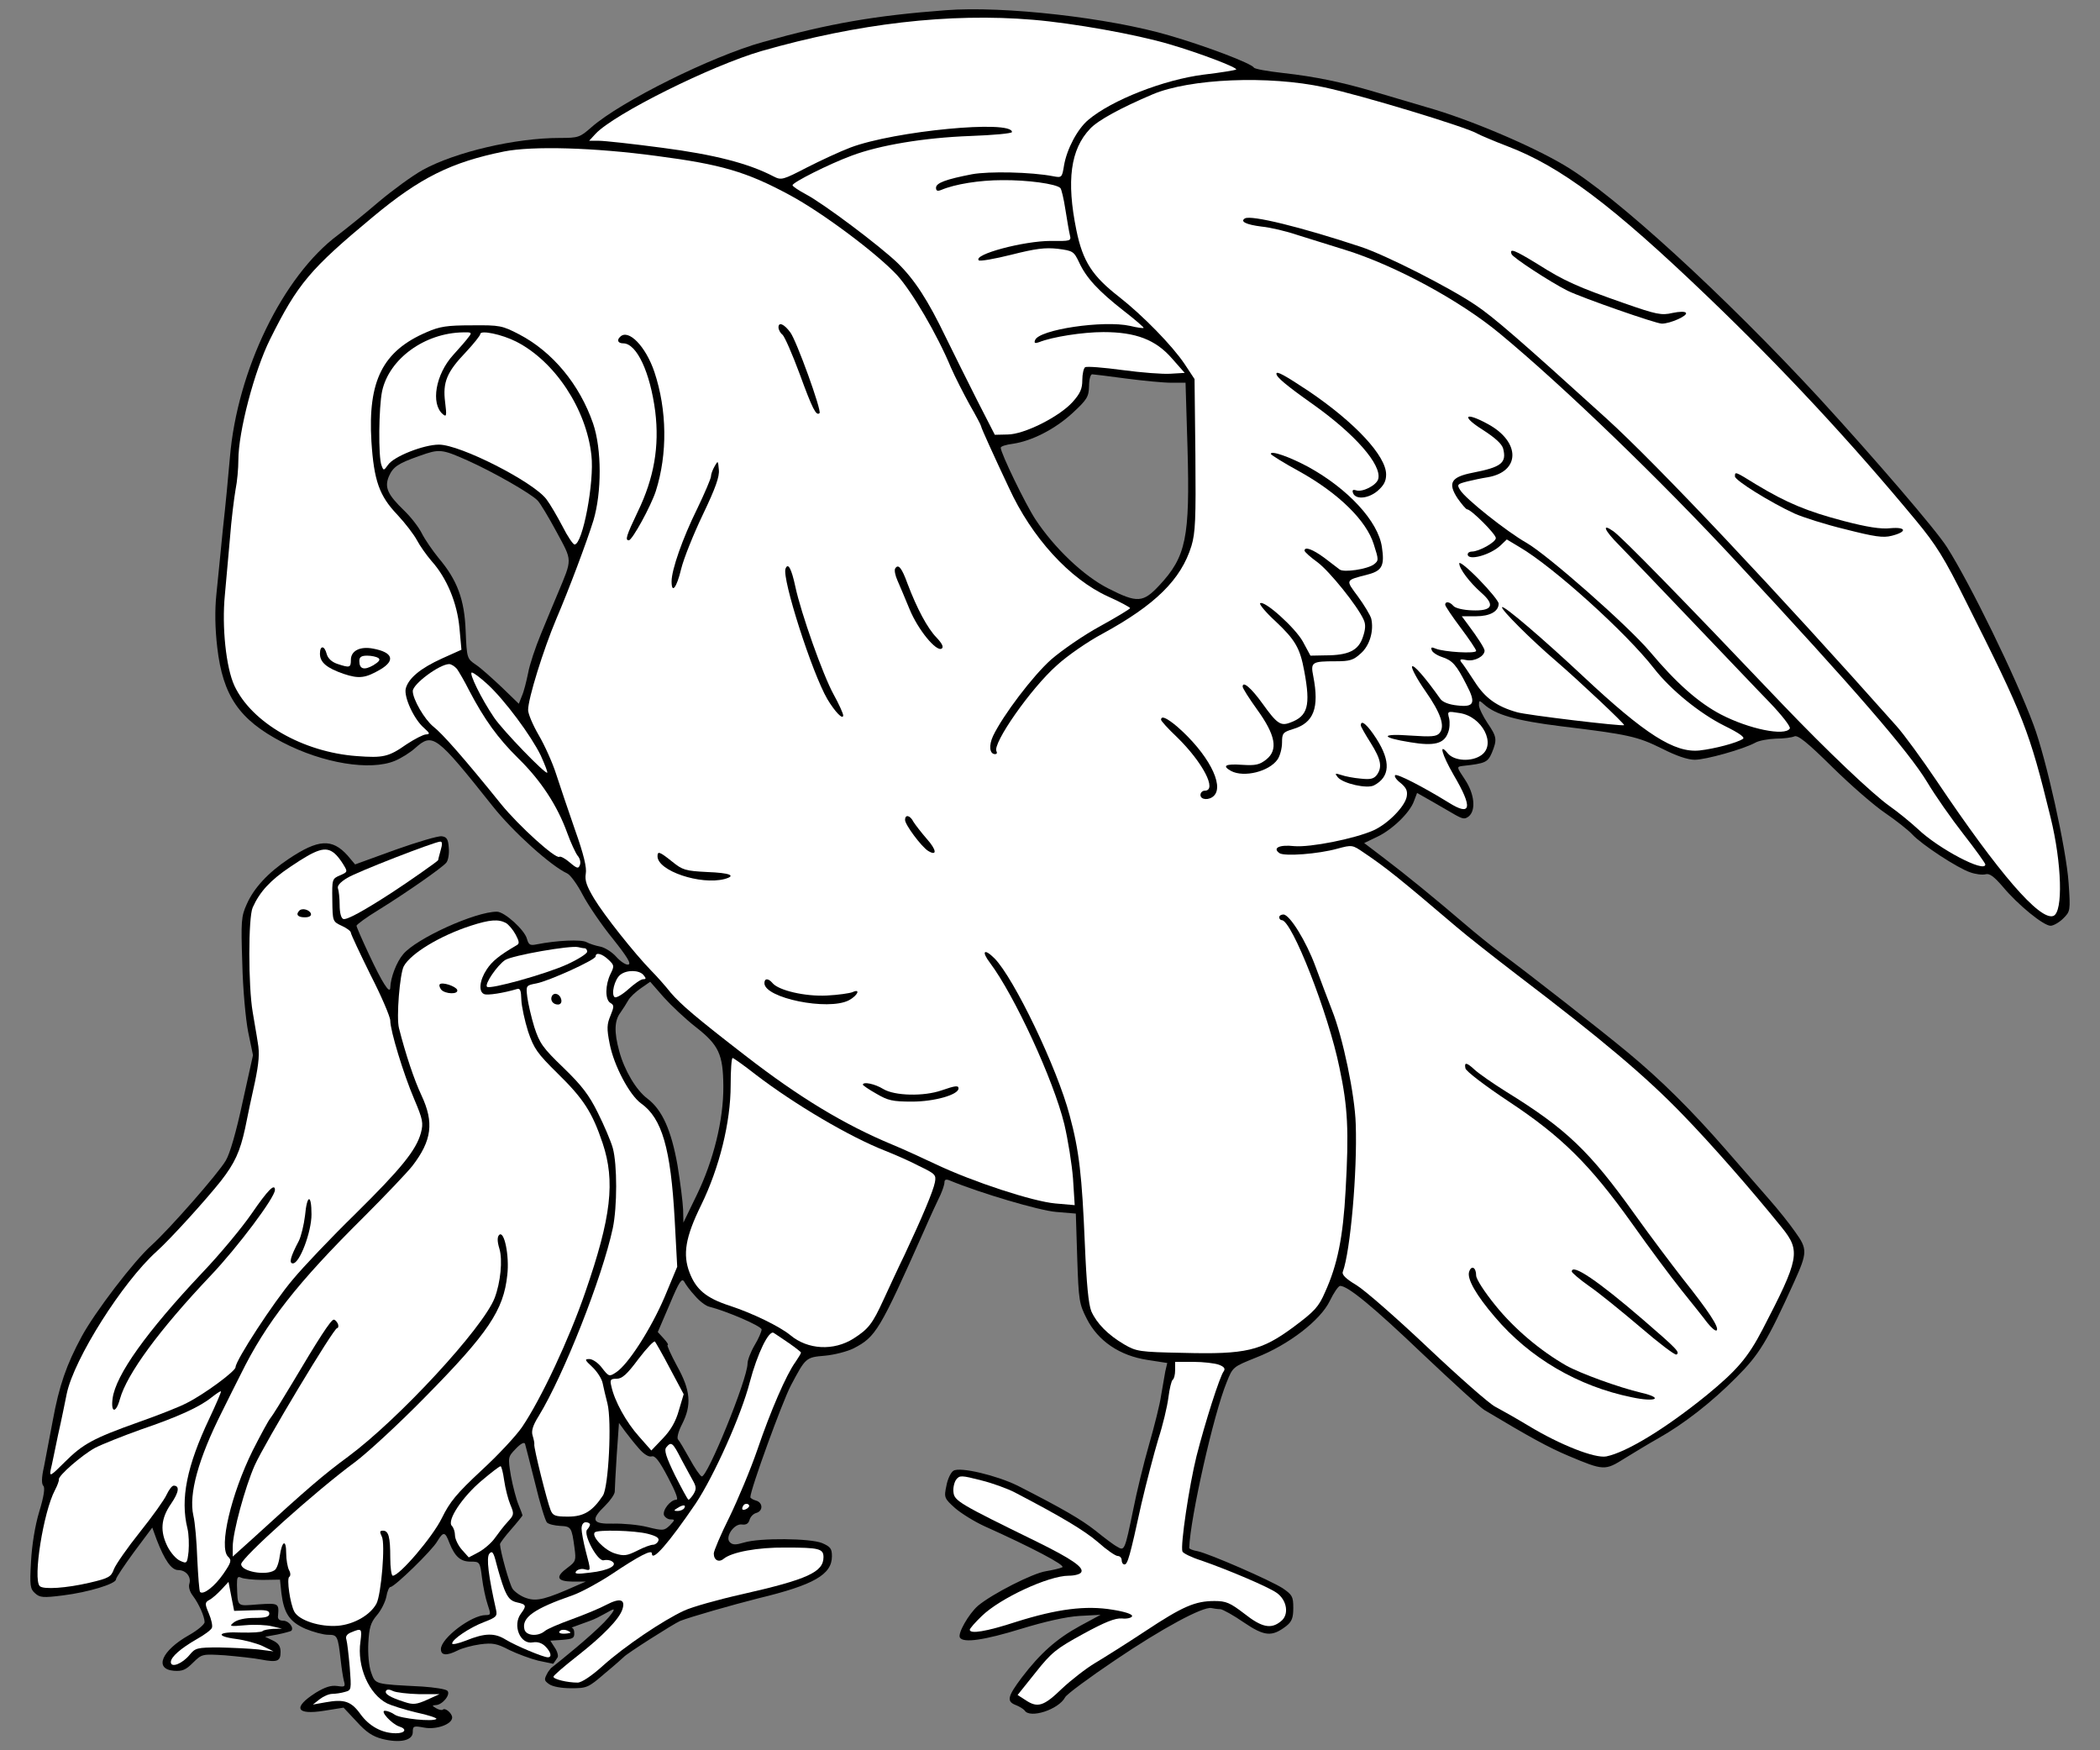 <?xml version="1.0" encoding="UTF-8" standalone="no"?>
<!DOCTYPE svg PUBLIC "-//W3C//DTD SVG 1.1//EN" "http://www.w3.org/Graphics/SVG/1.1/DTD/svg11.dtd">
<svg xmlns:xl="http://www.w3.org/1999/xlink" xmlns="http://www.w3.org/2000/svg" xmlns:dc="http://purl.org/dc/elements/1.1/" version="1.1" viewBox="33.75 85.5 297 247.5" width="297" height="247.5">
  <rect x="33.75" y="85.5" width="297" height="247.5" fill="#808080" stroke="none"/>
  <defs>
    <clipPath id="artboard_clip_path">
      <path d="M 33.75 85.5 L 330.75 85.5 L 330.75 323.625 L 313.875 333 L 33.75 333 Z"/>
    </clipPath>
  </defs>
  <g id="Pelican_In_Its_Piety_(12)" stroke="none" stroke-opacity="1" fill-opacity="1" stroke-dasharray="none" fill="none">
    <title>Pelican In Its Piety (12)</title>
    <g id="Pelican_In_Its_Piety_(12)_Art" clip-path="url(#artboard_clip_path)">
      <title>Art</title>
      <g id="Group_113">
        <g id="Graphic_166">
          <path d="M 192.985 139.024 L 192.985 139.024 C 195.412 139.342 198.277 139.62 199.391 139.62 L 201.42 139.62 L 201.698 148.851 C 202.056 161.542 201.5 164.208 197.72 168.266 C 195.412 170.733 194.617 170.813 190.479 168.704 C 187.017 166.953 182.84 162.975 180.174 158.917 C 178.742 156.728 175.281 149.567 175.281 148.811 C 175.281 148.612 176.036 148.373 176.991 148.254 C 179.697 147.856 182.959 146.185 185.426 143.917 C 187.495 142.008 187.734 141.61 187.773 140.098 C 187.773 139.183 187.972 138.427 188.211 138.427 C 188.41 138.427 190.598 138.705 192.985 139.024 Z M 99.846 150.601 L 99.846 150.601 C 103.586 152.272 108.918 155.336 109.793 156.291 C 110.151 156.649 111.345 158.638 112.459 160.707 C 114.726 164.924 114.726 164.407 112.618 169.46 C 112.1 170.653 111.066 173.2 110.27 175.109 C 109.475 177.019 108.639 179.526 108.44 180.679 C 108.201 181.833 107.843 183.305 107.565 183.902 L 107.127 185.016 L 104.7 182.669 C 103.348 181.396 101.716 179.924 101.04 179.486 C 99.807 178.65 99.767 178.571 99.608 174.751 C 99.449 170.256 98.414 167.51 95.748 164.367 C 94.913 163.333 93.839 161.781 93.401 160.906 C 92.963 160.031 91.849 158.598 90.934 157.723 C 88.547 155.415 88.11 154.421 88.746 152.869 C 89.343 151.516 90.019 151.039 93.083 149.965 C 95.868 148.97 96.186 148.97 99.846 150.601 Z M 132.153 230.73 L 132.153 230.73 C 135.415 233.277 136.012 234.589 136.052 239.085 C 136.091 243.82 134.659 249.629 132.272 254.522 L 130.402 258.381 L 130.362 256.551 C 130.322 255.517 129.964 252.692 129.567 250.265 C 128.691 245.332 127.418 242.467 125.349 240.876 C 123.718 239.682 122.047 236.817 121.331 234.152 C 120.575 231.407 120.654 229.815 121.49 228.701 C 121.848 228.184 122.365 227.388 122.604 226.951 C 122.843 226.513 123.638 225.757 124.394 225.24 L 125.707 224.325 L 127.617 226.513 C 128.691 227.706 130.72 229.616 132.153 230.73 Z M 132.033 268.726 L 132.033 268.726 C 132.63 269.442 133.545 270.158 134.062 270.277 C 136.569 270.914 141.463 273.023 141.463 273.5 C 141.463 273.779 141.025 274.813 140.468 275.728 C 139.911 276.683 139.473 277.837 139.473 278.314 C 139.473 280.502 133.744 294.547 132.988 294.268 C 132.749 294.189 131.993 293.075 131.277 291.762 C 130.561 290.489 129.845 289.255 129.646 289.056 C 129.447 288.857 129.686 287.903 130.203 286.908 C 131.596 284.163 131.436 282.134 129.487 278.632 C 128.612 277.001 128.015 275.688 128.174 275.688 C 128.333 275.688 128.094 275.29 127.617 274.773 L 126.781 273.858 L 128.452 269.959 C 129.805 266.736 130.163 266.18 130.521 266.736 C 130.72 267.134 131.397 268.049 132.033 268.726 Z M 124.116 290.33 L 124.116 290.33 C 124.792 291.125 125.508 291.563 125.906 291.444 C 126.384 291.284 126.98 292.04 128.214 294.388 C 129.328 296.496 129.726 297.571 129.407 297.571 C 128.572 297.571 127.418 299.043 127.657 299.759 C 127.816 300.077 128.214 300.356 128.612 300.356 C 129.248 300.356 129.208 300.435 128.492 301.191 C 127.697 301.947 127.537 301.987 125.309 301.43 C 124.036 301.112 121.848 300.913 120.495 300.952 C 117.472 301.032 117.233 300.435 119.342 298.406 C 120.097 297.65 120.694 296.775 120.694 296.417 C 120.694 296.059 120.814 293.751 120.973 291.245 L 121.291 286.709 L 122.127 287.863 C 122.604 288.499 123.479 289.613 124.116 290.33 Z M 109.435 295.263 L 109.435 295.263 C 110.111 298.088 110.867 300.555 111.106 300.793 C 111.345 301.032 112.18 301.231 112.976 301.271 C 114.527 301.35 114.607 301.43 115.005 304.414 C 115.244 306.164 115.164 306.324 114.05 307.159 C 112.26 308.472 112.459 309.109 114.726 309.148 L 116.596 309.148 L 115.403 309.666 C 110.947 311.655 109.674 311.973 108.241 311.496 C 107.446 311.257 106.57 310.62 106.252 310.183 C 105.775 309.467 104.501 304.851 104.462 303.857 C 104.462 303.698 105.178 302.743 106.053 301.748 C 106.928 300.753 107.644 299.838 107.644 299.799 C 107.644 299.719 107.406 299.043 107.087 298.287 C 106.769 297.531 106.292 295.701 106.013 294.229 C 105.576 291.563 105.576 291.523 106.69 290.369 C 107.366 289.653 107.883 289.375 108.003 289.653 C 108.082 289.892 108.719 292.438 109.435 295.263 Z M 111.667 321.392 L 111.265 321.92 C 110.668 322.994 110.668 323.113 111.384 323.63 C 111.862 323.988 113.095 324.227 114.527 324.227 C 116.755 324.227 116.954 324.148 119.302 322.119 C 120.654 321.005 121.848 319.93 121.967 319.811 C 122.365 319.334 129.01 315.116 129.925 314.718 C 131.436 314.122 137.285 312.451 141.065 311.496 C 148.823 309.626 151.409 308.154 151.409 305.568 C 151.409 304.493 151.21 304.215 150.016 303.698 C 148.345 303.021 141.264 302.942 138.996 303.618 C 137.802 303.976 137.365 303.976 136.967 303.578 C 136.251 302.862 137.563 300.913 138.678 301.072 C 139.274 301.151 139.593 300.952 139.752 300.435 C 139.871 299.998 140.269 299.56 140.707 299.441 C 141.701 299.162 141.661 297.968 140.667 297.69 C 140.229 297.571 139.871 297.332 139.871 297.213 C 139.871 296.138 144.407 283.685 145.6 281.418 C 147.709 277.439 147.709 277.439 150.454 277.2 C 151.767 277.081 153.597 276.603 154.473 276.166 C 157.616 274.535 158.133 273.699 164.419 259.575 C 165.374 257.387 166.448 255.079 166.766 254.443 C 167.045 253.806 167.323 253.01 167.323 252.692 C 167.323 252.294 167.562 252.215 168.04 252.414 C 172.456 254.244 180.731 256.671 183.079 256.87 L 185.903 257.108 L 186.102 263.434 C 186.301 269.442 186.381 269.88 187.455 271.988 C 189.047 275.131 192.11 277.2 196.009 277.797 L 198.834 278.235 L 198.555 279.428 C 198.436 280.105 198.157 281.656 197.959 282.85 C 197.799 284.043 197.004 287.186 196.248 289.812 C 195.492 292.438 194.497 296.536 194.02 298.963 C 192.826 304.772 192.786 304.851 191.752 304.215 C 191.274 303.976 189.922 302.942 188.688 301.947 C 186.659 300.356 184.073 298.844 177.668 295.581 C 174.763 294.149 169.512 292.876 168.597 293.473 C 168.238 293.672 167.761 294.666 167.602 295.581 C 167.244 297.252 167.284 297.372 168.835 298.764 C 169.711 299.52 171.58 300.674 172.973 301.31 C 179.617 304.294 184.471 306.841 183.994 307.119 C 183.675 307.278 182.641 307.517 181.686 307.676 C 179.816 307.955 174.047 310.899 172.058 312.57 C 170.745 313.724 169.154 316.509 169.512 317.066 C 169.989 317.861 172.973 317.424 178.145 315.832 C 181.527 314.798 184.511 314.122 186.421 314.002 L 189.405 313.843 L 186.46 315.435 C 183.198 317.225 180.89 319.254 178.225 322.755 C 176.235 325.421 176.076 326.097 177.429 326.614 C 177.946 326.813 178.503 327.171 178.662 327.37 C 179.379 328.564 183.476 327.251 184.392 325.5 C 184.63 325.063 187.813 322.715 191.473 320.249 C 198.118 315.753 203.887 312.649 205.08 312.888 C 205.438 312.968 205.995 313.047 206.353 313.047 C 206.711 313.087 208.223 313.923 209.656 314.917 C 212.6 316.907 213.634 316.986 215.663 315.435 C 216.459 314.798 216.658 314.281 216.658 312.848 C 216.658 311.257 216.499 311.018 215.186 310.103 C 213.395 308.949 204.802 305.209 203.131 304.851 C 202.454 304.732 201.937 304.533 201.937 304.374 C 202.096 300.117 205.359 285.555 207.229 280.98 C 208.104 278.792 208.104 278.792 211.366 277.479 C 215.982 275.688 220.517 272.187 221.83 269.442 C 222.387 268.288 223.024 267.373 223.262 267.333 C 224.337 267.293 227.957 270.277 234.959 276.961 C 239.177 280.94 243.076 284.521 243.673 284.879 C 250.197 288.778 252.744 290.17 255.569 291.364 C 260.582 293.473 260.741 293.473 263.526 291.722 C 264.878 290.887 266.987 289.613 268.26 288.897 C 271.881 286.868 275.859 283.765 279.321 280.264 C 282.543 277.041 283.657 275.251 287.477 266.816 C 289.387 262.599 289.387 262.121 287.636 259.694 C 286.84 258.541 285.209 256.512 284.055 255.199 C 282.902 253.886 280.116 250.663 277.809 248.037 C 272.955 242.467 268.698 238.25 264.003 234.351 C 260.263 231.247 249.999 223.211 246.06 220.306 C 244.667 219.272 242.36 217.402 240.927 216.169 C 236.79 212.628 232.612 209.206 229.509 206.859 L 226.684 204.71 L 228.514 203.835 C 230.623 202.84 233.129 200.453 233.726 198.782 L 234.164 197.628 L 236.272 198.822 C 237.386 199.458 238.898 200.334 239.575 200.732 C 240.649 201.328 240.927 201.368 241.484 200.931 C 242.519 200.055 242.28 197.748 240.927 195.719 C 239.734 193.928 239.734 193.928 240.609 193.809 C 243.872 193.451 244.15 193.292 244.747 191.939 C 245.503 190.069 245.463 189.711 244.11 187.722 C 243.474 186.767 242.917 185.613 242.917 185.215 C 242.917 184.499 242.956 184.499 243.633 185.096 C 245.264 186.568 248.129 187.403 254.534 188.199 C 264.043 189.353 265.316 189.631 268.778 191.342 C 270.807 192.377 272.438 192.934 273.432 192.934 C 274.984 192.934 280.236 191.462 281.947 190.546 C 282.464 190.228 283.817 189.989 284.891 189.95 C 286.005 189.95 287.159 189.79 287.517 189.631 C 287.994 189.393 289.307 190.427 292.888 193.968 C 295.474 196.514 298.856 199.458 300.407 200.493 C 301.919 201.527 303.63 202.88 304.187 203.477 C 305.5 204.909 310.593 208.251 312.383 208.848 C 313.139 209.126 314.134 209.246 314.571 209.126 C 315.128 208.967 315.765 209.445 316.998 210.877 C 319.147 213.463 322.767 216.407 323.762 216.407 C 324.16 216.407 324.995 215.93 325.552 215.373 C 326.547 214.378 326.587 214.299 326.308 210.32 C 325.99 205.585 323.125 192.695 321.335 187.96 C 318.828 181.197 312.383 168.028 309.12 162.895 C 307.569 160.428 298.856 150.323 291.058 141.809 C 277.57 127.207 262.173 113.123 255.051 108.906 C 250.396 106.121 241.484 102.341 235.556 100.67 C 233.368 100.033 230.026 99.039 228.156 98.482 C 223.581 97.129 219.801 96.333 215.146 95.816 C 213.037 95.577 211.207 95.259 211.088 95.06 C 210.73 94.463 204.364 92.036 199.152 90.525 C 190.678 88.018 175.678 86.307 167.522 86.944 C 157.496 87.7 151.051 88.814 141.661 91.44 C 134.381 93.469 121.57 99.834 117.392 103.495 C 115.761 104.927 115.562 105.007 112.896 105.007 C 106.65 105.007 98.136 106.996 93.52 109.542 C 92.088 110.338 89.303 112.367 87.314 114.038 C 85.325 115.749 82.699 117.858 81.545 118.733 C 73.787 124.502 67.302 137.83 66.267 150.164 C 66.068 152.551 65.631 157.126 65.272 160.309 C 64.954 163.492 64.556 167.63 64.357 169.5 C 64.119 171.767 64.158 174.314 64.477 177.059 C 65.272 183.902 67.58 187.284 73.707 190.467 C 79.436 193.451 86.12 194.525 89.582 193.093 C 90.457 192.735 91.73 191.939 92.446 191.302 C 94.953 189.074 95.39 189.393 103.427 199.498 C 106.332 203.159 111.703 207.973 113.97 209.007 C 114.408 209.206 115.403 210.559 116.159 212.031 C 116.915 213.463 118.824 216.288 120.416 218.237 C 122.445 220.784 123.081 221.818 122.604 221.898 C 122.286 221.977 121.49 221.46 120.893 220.784 C 120.296 220.107 119.262 219.471 118.625 219.351 C 117.989 219.232 117.114 218.954 116.676 218.715 C 115.92 218.317 112.498 218.476 109.674 219.033 C 108.719 219.232 108.52 219.113 108.281 218.277 C 107.963 217.004 105.098 214.418 104.024 214.418 C 100.96 214.418 92.645 218.198 90.775 220.426 C 89.82 221.54 88.985 223.768 88.945 225.16 C 88.905 226.195 87.791 224.444 85.921 220.426 C 84.966 218.397 84.171 216.566 84.171 216.407 C 84.171 216.248 85.563 215.214 87.274 214.179 C 91.253 211.713 96.266 208.211 96.862 207.495 C 97.141 207.177 97.3 206.222 97.221 205.387 C 97.141 204.193 96.942 203.835 96.226 203.755 C 95.748 203.676 92.804 204.551 89.661 205.665 L 83.972 207.734 L 82.898 206.461 C 80.709 204.034 78.76 204.153 74.543 206.978 C 71.678 208.888 69.649 211.076 68.654 213.344 C 67.859 215.094 67.819 215.731 68.018 221.739 C 68.097 225.319 68.495 229.656 68.853 231.446 L 69.53 234.709 L 68.057 241.353 C 67.182 245.451 66.267 248.674 65.67 249.629 C 64.596 251.459 57.753 259.257 55.207 261.564 C 52.7 263.792 47.17 271.033 45.3 274.495 C 43.151 278.473 42.117 281.418 41.202 286.431 C 40.764 288.738 40.207 291.642 39.969 292.916 C 39.611 294.467 39.611 295.343 39.889 295.621 C 40.128 295.86 39.969 297.093 39.292 299.281 C 38.695 301.271 38.258 304.016 38.138 306.324 C 37.939 309.705 38.019 310.183 38.695 310.78 C 39.372 311.416 39.849 311.456 42.674 311.098 C 46.215 310.66 50.154 309.467 50.154 308.83 C 50.154 308.591 51.308 306.88 52.7 304.971 L 55.286 301.509 L 55.923 303.26 C 57.037 306.125 57.992 307.517 58.946 307.517 C 60.06 307.517 60.816 308.472 60.538 309.427 C 60.379 309.864 60.578 310.581 61.015 311.138 C 61.891 312.291 62.686 314.122 62.686 314.877 C 62.686 315.196 61.692 316.031 60.498 316.708 C 56.599 318.896 55.485 321.522 58.35 321.76 C 59.543 321.84 60.021 321.641 61.055 320.607 C 62.328 319.373 62.328 319.373 65.591 319.572 C 67.381 319.731 69.689 319.97 70.683 320.169 C 72.991 320.607 73.429 320.408 73.429 319.095 C 73.429 318.299 73.15 317.861 72.315 317.464 L 71.24 316.946 L 72.991 316.628 C 73.946 316.429 74.821 316.19 74.94 316.111 C 75.378 315.673 74.582 314.679 73.826 314.679 C 73.269 314.679 72.991 314.44 73.07 313.962 C 73.23 312.212 73.15 312.172 70.246 312.371 C 67.142 312.61 67.381 312.809 67.262 309.586 C 67.262 308.551 67.341 308.353 67.859 308.591 C 68.177 308.75 69.569 308.91 70.882 308.91 L 73.349 308.87 L 73.548 310.78 C 73.906 313.644 74.702 314.838 76.969 315.832 C 78.044 316.27 79.476 316.668 80.152 316.668 C 81.465 316.668 81.545 316.787 81.943 320.328 C 82.062 321.402 82.261 322.676 82.38 323.153 C 82.619 324.028 82.54 324.068 81.426 323.909 C 80.55 323.79 79.715 324.068 78.402 324.864 C 75.1 326.972 75.617 328.047 79.595 327.41 L 82.341 326.972 L 84.171 328.922 C 85.523 330.434 86.439 331.031 87.791 331.389 C 90.298 332.025 92.128 331.627 92.128 330.434 C 92.128 329.558 92.247 329.519 93.759 329.797 C 95.47 330.115 97.698 329.32 97.698 328.365 C 97.698 327.768 96.703 326.933 96.385 327.251 C 96.266 327.37 95.828 327.291 95.43 327.052 C 94.833 326.694 94.833 326.654 95.351 326.614 C 96.305 326.614 97.539 325.102 97.022 324.585 C 96.783 324.347 95.191 324.108 93.481 323.988 C 86.637 323.63 86.876 323.71 86.24 321.999 C 85.921 321.084 85.762 319.373 85.842 317.822 C 85.961 315.673 86.16 314.957 87.035 313.923 C 87.632 313.246 88.229 312.053 88.388 311.297 C 88.507 310.541 88.786 309.904 88.985 309.904 C 89.542 309.904 94.873 304.732 95.589 303.459 C 96.465 302.027 96.703 302.066 97.3 303.658 C 98.096 305.647 98.892 306.324 100.324 306.324 C 101.597 306.324 101.637 306.363 101.915 308.591 C 102.074 309.864 102.433 311.575 102.711 312.371 C 103.188 313.803 103.188 313.883 102.433 313.883 C 100.443 313.883 96.107 317.145 96.107 318.697 C 96.107 319.612 96.942 319.652 98.454 318.896 C 99.051 318.578 100.483 318.18 101.637 318.021 C 103.427 317.782 104.024 317.901 105.775 318.816 C 106.928 319.373 108.758 320.05 109.872 320.328 L 111.99 320.769 C 112.184 320.508 112.397 320.202 112.618 319.851 C 112.737 319.652 112.578 319.015 112.22 318.498 L 111.583 317.503 L 113.294 317.384 C 114.766 317.265 115.005 317.145 114.965 316.389 C 114.965 315.713 114.582 315.648 114.582 315.648 C 114.582 315.648 115.363 315.355 117.233 314.679 C 118.506 314.241 120.217 313.087 120.495 313.087 C 120.734 313.087 120.137 313.923 119.182 314.917 C 117.053 317.078 113.208 320.172 111.667 321.392 Z" fill="black"/>
        </g>
        <g id="Graphic_165">
          <path d="M 179.856 88.297 C 185.545 88.774 194.457 90.365 199.152 91.758 C 203.369 92.991 208.82 95.06 208.581 95.339 C 208.462 95.418 206.393 95.776 203.966 96.055 C 198.356 96.771 190.996 99.636 187.654 102.46 C 186.142 103.733 184.63 106.558 184.232 108.906 C 183.954 110.616 183.914 110.656 182.681 110.418 C 179.577 109.821 173.61 109.701 171.222 110.139 C 167.522 110.855 166.13 111.372 166.13 112.049 C 166.13 112.486 166.329 112.566 166.846 112.367 C 168.795 111.532 172.297 110.975 175.479 110.975 C 179.02 110.935 183.118 111.492 183.715 112.089 C 183.874 112.248 184.193 113.6 184.431 115.152 C 184.67 116.664 184.949 118.295 185.068 118.773 C 185.267 119.568 185.147 119.608 182.362 119.568 C 178.543 119.568 171.342 121.478 172.177 122.314 C 172.336 122.473 174.405 122.115 176.792 121.518 C 180.254 120.643 181.567 120.483 183.357 120.682 C 185.506 120.961 185.625 121.04 186.381 122.632 C 187.375 124.78 189.086 126.65 192.707 129.475 C 194.298 130.708 195.571 131.822 195.492 131.862 C 195.412 131.942 194.537 131.822 193.582 131.584 C 189.842 130.748 180.612 132.101 180.134 133.613 C 179.975 134.011 180.134 134.09 180.691 133.891 C 182.561 133.135 186.898 132.459 189.802 132.459 C 194.378 132.459 197.203 133.533 199.51 136.199 L 201.301 138.228 L 199.311 138.347 C 198.237 138.427 195.174 138.188 192.508 137.83 C 189.842 137.472 187.455 137.273 187.216 137.432 C 187.017 137.552 186.818 138.387 186.818 139.262 C 186.818 140.456 186.54 141.132 185.426 142.366 C 183.556 144.435 178.583 146.941 176.235 146.941 L 174.445 146.981 L 171.978 142.167 C 170.626 139.501 168.636 135.483 167.522 133.215 C 164.976 127.923 163.106 125.059 160.719 122.711 C 158.252 120.324 150.215 114.277 147.709 112.964 C 146.674 112.407 145.839 111.85 145.839 111.691 C 145.839 111.293 150.971 108.707 154.194 107.513 C 158.093 106.041 164.419 104.967 171.023 104.728 C 174.246 104.609 176.872 104.37 176.872 104.171 C 176.872 102.421 160.281 104.012 154.035 106.359 C 152.563 106.916 149.818 108.19 147.868 109.184 C 144.486 110.935 144.248 111.014 143.173 110.457 C 139.593 108.587 134.739 107.354 127.418 106.399 C 123.241 105.842 119.222 105.404 118.426 105.404 L 117.074 105.404 L 117.989 104.41 C 120.654 101.585 134.341 94.782 141.463 92.713 C 155.069 88.814 168.04 87.302 179.856 88.297 Z" fill="#FFFFFF"/>
        </g>
        <g id="Graphic_164">
          <path d="M 221.034 97.845 C 226.286 98.959 241.246 103.495 242.718 104.41 C 243.155 104.649 245.025 105.444 246.895 106.16 C 254.455 109.025 261.735 114.476 275.342 127.525 C 285.806 137.552 295.474 147.936 304.704 159.076 C 307.569 162.537 308.723 164.367 311.826 170.614 C 320.022 186.926 320.738 188.756 323.762 201.09 C 325.353 207.575 325.552 214.458 324.16 215.015 C 322.25 215.731 316.441 209.007 307.648 195.918 C 305.579 192.854 303.033 189.353 301.959 188.159 C 285.13 169.221 268.061 151.119 260.9 144.633 C 248.845 133.692 244.946 130.31 242.439 128.639 C 238.66 126.093 229.708 121.558 226.207 120.404 C 217.812 117.619 210.69 115.868 209.815 116.385 C 209.099 116.823 209.974 117.261 212.162 117.539 C 213.435 117.659 215.743 118.216 217.255 118.733 C 218.806 119.21 221.83 120.165 224.018 120.841 C 231.06 123.03 240.251 128.003 245.901 132.698 C 254.932 140.177 268.499 153.267 279.321 164.924 C 296.031 182.908 303.67 191.74 306.296 196.077 C 307.41 197.947 309.717 201.249 311.428 203.437 C 313.139 205.625 314.531 207.575 314.531 207.734 C 314.531 209.007 307.887 205.506 304.983 202.721 C 303.988 201.806 302.198 200.334 301.004 199.498 C 298.537 197.748 292.132 191.66 285.925 185.175 C 271.045 169.539 263.247 161.582 261.934 160.627 C 260.184 159.394 260.661 160.508 262.73 162.577 C 263.764 163.651 268.3 168.346 272.756 173.041 C 277.252 177.735 282.305 183.067 284.055 184.857 C 285.766 186.647 287.039 188.279 286.88 188.517 C 286.204 189.631 281.111 188.597 277.133 186.528 C 273.95 184.857 270.846 182.112 267.067 177.616 C 263.963 173.956 252.624 163.969 249.64 162.259 C 246.895 160.707 240.967 156.012 240.251 154.779 C 239.774 154.023 239.853 153.943 241.246 153.585 C 242.041 153.386 243.354 153.108 244.15 152.988 C 248.805 152.193 248.805 147.975 244.19 145.469 C 240.927 143.679 240.331 144.315 243.434 146.265 C 245.224 147.418 246.139 148.254 246.338 148.93 C 246.855 150.959 246.1 151.556 242.002 152.352 C 238.978 152.949 238.461 153.784 239.893 155.972 C 240.49 156.808 241.087 157.524 241.246 157.524 C 241.803 157.524 245.304 161.025 245.304 161.582 C 245.304 162.179 242.917 163.492 241.922 163.492 C 241.604 163.492 241.325 163.651 241.325 163.89 C 241.325 164.845 244.508 164.009 245.98 162.617 L 246.855 161.781 L 248.646 162.855 C 253.42 165.64 263.725 174.95 267.663 180.003 C 270.011 183.027 274.109 186.369 277.61 188.119 C 279.798 189.194 280.594 189.79 280.236 189.989 C 279.4 190.546 276.257 191.382 274.109 191.621 C 270.568 191.979 266.43 189.353 257.677 181.157 C 252.107 175.945 246.338 170.972 246.179 171.37 C 246.06 171.728 250.317 175.985 253.858 179.008 C 257.001 181.714 263.605 187.921 263.446 188.04 C 263.247 188.239 249.561 186.608 248.288 186.21 C 245.463 185.414 243.792 184.22 242.32 181.913 C 241.484 180.64 240.649 179.367 240.41 179.128 C 240.132 178.73 240.291 178.65 241.206 178.849 C 242.32 179.048 243.712 178.292 243.712 177.497 C 243.712 177.178 242.718 175.627 241.405 173.876 L 240.49 172.643 L 242.479 172.643 C 244.468 172.643 245.702 171.966 245.702 170.852 C 245.702 170.534 244.468 169.022 242.917 167.431 C 241.405 165.879 240.132 164.845 240.132 165.163 C 240.132 165.919 241.564 167.829 243.275 169.34 C 245.264 171.091 244.787 171.927 241.922 171.807 C 240.689 171.767 239.535 171.489 239.296 171.171 C 238.779 170.574 238.142 170.494 238.142 171.012 C 238.142 171.21 239.137 172.683 240.331 174.274 C 241.524 175.865 242.519 177.337 242.519 177.536 C 242.519 177.974 237.943 177.696 236.79 177.218 C 236.233 176.979 236.073 177.019 236.233 177.417 C 236.312 177.735 236.989 178.173 237.705 178.412 C 239.177 178.889 239.734 179.526 241.166 182.351 C 242.519 184.937 242.24 185.533 239.853 185.255 C 238.66 185.136 237.784 184.777 237.466 184.34 C 235.357 181.356 233.607 179.327 233.448 179.764 C 233.368 180.043 234.204 181.595 235.318 183.186 C 237.546 186.369 238.142 188.199 237.347 189.154 C 236.909 189.671 236.193 189.711 233.209 189.512 C 228.952 189.194 228.952 189.79 233.249 190.467 C 236.591 191.024 237.983 190.666 238.54 189.114 C 238.779 188.557 238.819 187.642 238.699 187.085 C 238.421 186.051 238.461 186.051 240.171 186.329 C 243.394 186.807 245.423 190.785 243.235 192.297 C 241.882 193.252 239.416 193.132 238.5 192.018 C 237.187 190.427 237.665 192.178 239.336 195.082 C 242.081 199.737 241.842 201.01 238.62 198.981 C 234.999 196.753 231.299 194.843 231.06 195.122 C 230.901 195.281 231.259 195.798 231.856 196.236 C 232.652 196.912 232.851 197.35 232.692 198.185 C 232.413 199.578 230.026 202.005 227.997 202.92 C 225.292 204.113 219.085 205.347 216.777 205.148 C 214.669 204.909 213.674 205.426 214.708 206.143 C 215.425 206.62 220.199 206.262 222.904 205.506 C 224.973 204.949 225.013 204.949 226.684 206.103 C 229.708 208.132 231.697 209.723 239.734 216.566 C 241.166 217.8 245.025 220.824 248.288 223.33 C 260.263 232.441 266.589 237.772 271.761 243.143 C 275.74 247.241 281.469 253.766 285.766 259.098 C 288.432 262.4 288.233 263.474 283.021 273.5 C 280.952 277.479 279.4 279.269 275.143 282.77 C 269.255 287.545 263.804 290.847 260.94 291.444 C 259.348 291.762 254.375 289.812 249.919 287.107 C 248.129 286.033 246.02 284.839 245.184 284.401 C 244.349 283.964 240.092 280.224 235.676 276.046 C 231.299 271.909 226.764 267.93 225.57 267.214 C 224.098 266.339 223.501 265.742 223.66 265.344 C 224.734 262.44 225.729 251.14 225.49 244.456 C 225.371 240.319 223.66 232.162 222.148 228.383 C 221.512 226.712 220.438 223.927 219.801 222.176 C 218.488 218.595 216.141 214.816 215.265 214.816 C 214.947 214.816 214.669 214.975 214.669 215.214 C 214.669 215.413 214.828 215.612 215.027 215.612 C 216.459 215.612 221.631 228.821 223.183 236.459 C 224.376 242.069 224.536 245.371 224.058 253.806 C 223.7 260.45 222.904 264.349 221.154 268.209 C 220.239 270.317 219.682 270.914 216.698 273.142 C 212.122 276.524 209.974 277.041 201.022 276.802 C 194.895 276.683 194.457 276.603 192.747 275.609 C 190.439 274.256 188.848 272.625 188.092 270.914 C 187.694 269.919 187.415 267.095 187.177 261.365 C 186.779 251.817 186.381 248.196 185.028 243.223 C 183.278 236.539 177.15 223.807 174.405 221.022 C 172.933 219.55 172.496 219.988 173.769 221.659 C 177.23 226.274 182.76 238.25 184.272 244.456 C 184.789 246.645 185.346 250.106 185.506 252.175 L 185.744 255.915 L 182.999 255.676 C 179.856 255.398 171.421 252.652 166.13 250.146 C 164.26 249.27 161.515 247.997 159.963 247.361 C 153.16 244.536 146.794 240.677 139.234 234.828 C 132.232 229.417 130.084 227.587 128.612 225.876 C 127.856 224.921 126.622 223.529 125.866 222.773 C 123.4 220.227 119.182 214.895 117.79 212.588 C 116.716 210.797 116.437 210.002 116.596 209.047 C 116.755 208.211 116.318 206.341 115.084 202.88 C 114.13 200.135 112.936 196.594 112.419 195.002 C 111.902 193.371 110.788 190.904 109.952 189.472 C 109.117 188.04 108.44 186.448 108.44 185.891 C 108.44 184.3 110.589 177.377 112.419 173.041 C 114.209 168.863 116.716 162.179 117.671 159.116 C 118.864 155.137 118.864 149.01 117.631 145.389 C 115.721 139.859 111.902 135.244 107.167 132.777 C 104.78 131.544 104.462 131.464 100.483 131.504 C 96.982 131.504 95.947 131.663 94.117 132.459 C 87.871 135.125 85.762 139.342 86.279 147.936 C 86.637 153.466 87.393 155.614 89.94 158.28 C 91.094 159.513 92.327 161.145 92.725 161.901 C 93.123 162.656 94.038 163.969 94.794 164.845 C 96.942 167.232 98.414 170.773 98.732 174.314 L 99.011 177.377 L 96.266 178.611 C 93.202 180.003 91.531 181.396 91.133 182.868 C 90.855 184.061 92.287 187.204 93.719 188.438 C 94.555 189.194 94.595 189.313 93.998 189.353 C 93.64 189.353 92.406 189.989 91.253 190.745 C 88.706 192.536 87.95 192.695 84.211 192.416 C 76.611 191.859 69.37 187.722 66.904 182.47 C 65.71 179.884 65.113 174.115 65.551 169.659 C 65.71 167.908 66.028 164.288 66.267 161.662 C 66.466 158.996 66.864 155.893 67.063 154.739 C 67.302 153.585 67.461 151.715 67.461 150.562 C 67.461 146.543 69.728 137.91 71.956 133.454 C 75.855 125.616 77.606 123.547 86.518 116.147 C 93.162 110.616 97.579 108.428 105.058 106.916 C 109.077 106.121 117.75 106.359 126.622 107.553 C 135.773 108.747 139.314 109.781 145.441 113.083 C 150.096 115.59 157.695 121.279 160.6 124.382 C 162.708 126.69 166.289 132.777 168.238 137.472 C 168.795 138.745 169.989 141.092 170.864 142.684 C 171.779 144.275 172.496 145.628 172.496 145.747 C 172.496 145.867 173.013 147.06 173.649 148.453 C 174.286 149.845 175.519 152.551 176.434 154.461 C 179.657 161.503 185.028 167.391 190.479 169.858 C 192.19 170.614 193.542 171.37 193.582 171.489 C 193.582 171.608 191.672 172.762 189.365 174.035 C 187.017 175.308 183.914 177.457 182.402 178.77 C 179.816 181.077 175.599 186.647 174.206 189.552 C 173.57 190.904 173.689 192.138 174.485 192.138 C 174.724 192.138 174.803 191.979 174.684 191.74 C 174.047 190.706 179.538 182.828 183.238 179.565 C 184.71 178.213 187.654 176.184 189.683 175.109 C 197.123 171.051 200.783 167.471 202.255 162.696 C 202.812 160.826 202.892 158.956 202.812 149.806 L 202.693 139.103 L 201.301 136.995 C 199.55 134.369 195.333 130.072 192.03 127.486 C 188.251 124.542 186.898 122.512 185.983 118.056 C 184.551 111.054 185.147 106.598 187.932 103.694 C 189.047 102.5 192.269 100.75 196.765 98.84 C 202.017 96.612 213.157 96.134 221.034 97.845 Z" fill="#FFFFFF"/>
        </g>
        <g id="Graphic_163">
          <path d="M 100.045 133.135 C 99.767 133.533 98.772 134.687 97.857 135.682 C 95.351 138.427 94.634 142.604 96.385 144.076 C 96.902 144.514 96.942 144.275 96.703 142.366 C 96.345 139.541 96.942 138.109 99.647 135.284 C 100.761 134.09 101.677 132.936 101.677 132.737 C 101.677 132.141 104.74 132.777 106.769 133.812 C 112.22 136.597 116.676 143.321 117.392 149.885 C 117.83 153.625 116.159 162.497 115.005 162.497 C 114.806 162.497 114.01 161.344 113.294 159.911 C 112.538 158.479 111.543 156.768 111.026 156.092 C 109.156 153.625 98.852 148.373 95.828 148.373 C 93.68 148.373 89.422 150.044 88.627 151.238 C 88.03 152.073 87.99 152.073 87.712 151.317 C 87.234 150.164 87.314 143.082 87.791 140.814 C 88.786 136.239 93.799 132.578 99.25 132.499 C 100.443 132.459 100.523 132.539 100.045 133.135 Z" fill="#FFFFFF"/>
        </g>
        <g id="Graphic_162">
          <path d="M 98.374 180.083 C 98.653 180.481 99.449 181.833 100.085 183.106 C 102.273 187.284 104.183 189.91 107.048 192.735 C 110.231 195.838 112.578 199.419 113.97 203.278 C 114.488 204.71 115.164 206.143 115.442 206.501 C 115.761 206.859 115.92 207.455 115.761 207.814 C 115.562 208.371 115.363 208.331 114.329 207.455 C 113.692 206.898 113.016 206.54 112.856 206.66 C 112.299 206.978 107.127 202.283 104.661 199.26 C 99.369 192.695 96.345 189.273 95.032 188.239 C 93.799 187.244 92.128 184.38 92.128 183.226 C 92.128 182.231 95.868 179.446 97.26 179.406 C 97.579 179.406 98.056 179.725 98.374 180.083 Z" fill="#FFFFFF"/>
        </g>
        <g id="Graphic_161">
          <path d="M 102.711 182.271 C 105.138 184.499 108.878 189.552 110.231 192.337 C 110.788 193.57 111.225 194.684 111.146 194.764 C 110.867 195.002 104.859 188.796 103.626 186.966 C 101.836 184.34 100.006 180.6 100.483 180.6 C 100.722 180.6 101.716 181.356 102.711 182.271 Z" fill="#FFFFFF"/>
        </g>
        <g id="Graphic_160">
          <path d="M 96.067 205.745 C 95.868 206.461 95.709 207.097 95.709 207.137 C 95.709 207.256 91.332 210.32 89.303 211.633 C 85.086 214.378 82.778 215.612 82.301 215.452 C 81.983 215.333 81.784 214.537 81.784 213.463 C 81.784 212.508 81.664 211.434 81.545 211.116 C 81.426 210.758 81.863 210.24 82.858 209.644 C 84.29 208.768 94.953 204.631 95.987 204.511 C 96.305 204.471 96.345 204.83 96.067 205.745 Z" fill="#FFFFFF"/>
        </g>
        <g id="Graphic_159">
          <path d="M 81.028 206.143 C 81.386 206.421 81.943 207.137 82.301 207.734 C 82.937 208.768 82.937 208.808 81.823 209.286 C 80.709 209.763 80.709 209.843 80.749 212.787 C 80.789 215.771 80.789 215.81 82.062 216.407 C 82.778 216.726 83.375 217.163 83.375 217.402 C 83.375 217.601 84.648 220.306 86.16 223.37 C 87.712 226.394 88.945 229.298 88.945 229.815 C 88.945 231.247 90.815 237.374 92.327 240.915 C 93.56 243.82 93.64 244.297 93.282 245.69 C 92.605 248.156 90.457 250.782 83.972 257.188 C 80.63 260.45 76.651 264.628 75.139 266.458 C 72.434 269.641 67.063 277.877 67.063 278.831 C 67.063 279.388 62.647 282.651 60.18 283.884 C 59.145 284.441 56.082 285.635 53.376 286.59 C 46.891 288.897 45.459 289.693 42.873 292.279 C 40.884 294.268 40.725 294.348 40.923 293.313 C 41.083 292.717 41.52 290.489 41.958 288.42 C 42.435 286.351 42.953 283.725 43.191 282.571 C 44.226 277.638 51.069 266.816 55.883 262.479 C 57.912 260.649 62.845 255.199 64.994 252.493 C 66.943 249.987 67.699 248.355 68.416 245.053 C 68.734 243.422 69.37 240.438 69.808 238.488 C 70.365 235.783 70.484 234.43 70.206 232.918 C 70.047 231.804 69.689 229.895 69.49 228.622 C 68.853 224.961 68.853 215.214 69.49 213.821 C 70.484 211.593 71.996 209.962 74.781 208.092 C 78.601 205.506 79.794 205.148 81.028 206.143 Z" fill="#FFFFFF"/>
        </g>
        <g id="Graphic_158">
          <path d="M 105.297 216.009 C 105.695 216.248 106.332 217.004 106.69 217.68 C 107.207 218.675 107.247 218.954 106.769 219.192 C 104.382 220.585 103.348 221.42 102.592 222.574 C 101.557 224.126 101.398 225.757 102.234 226.075 C 102.711 226.274 104.979 225.916 106.849 225.359 C 107.326 225.2 107.446 225.558 107.485 226.911 C 107.525 227.826 107.963 229.855 108.44 231.367 C 109.276 233.794 109.713 234.43 112.618 237.295 C 116.278 240.876 117.511 242.785 118.983 247.162 C 120.774 252.533 120.217 257.586 116.517 268.248 C 114.249 274.853 110.27 283.327 107.605 287.266 C 106.769 288.499 104.183 291.284 101.836 293.433 C 98.295 296.735 97.38 297.849 96.226 300.196 C 94.913 302.862 90.258 308.313 89.303 308.313 C 89.104 308.313 88.945 307.159 88.945 305.767 C 88.945 302.822 88.706 301.947 87.911 301.947 C 87.433 301.947 87.433 302.106 87.751 302.783 C 88.269 303.737 87.672 310.939 86.996 312.252 C 86.12 313.883 83.813 315.196 81.545 315.395 C 78.999 315.594 76.054 314.639 75.378 313.405 C 74.781 312.291 74.264 308.711 74.662 308.472 C 74.861 308.353 74.861 307.915 74.622 307.517 C 74.423 307.119 74.224 306.045 74.224 305.13 C 74.224 303.061 73.627 303.379 73.309 305.568 C 73.19 306.483 72.872 307.398 72.553 307.557 C 71.32 308.353 67.859 307.716 67.859 306.682 C 67.859 305.806 78.402 296.337 83.972 292.239 C 85.722 290.926 90.178 286.828 93.839 283.089 C 102.83 273.978 104.979 270.755 105.496 265.782 C 105.814 263.076 105.058 259.416 104.342 260.132 C 104.064 260.411 104.064 261.047 104.382 262.082 C 104.859 263.673 104.541 266.856 103.706 269.044 C 102.074 273.261 90.178 286.152 82.977 291.483 C 79.476 294.069 77.367 295.86 69.45 303.101 L 66.665 305.607 L 66.665 304.215 C 66.665 302.186 68.416 295.78 69.768 292.717 C 71.24 289.454 80.948 273.301 81.426 273.301 C 81.585 273.301 81.664 273.023 81.545 272.704 C 81.386 272.386 81.147 272.108 80.948 272.108 C 80.55 272.108 78.76 274.893 75.1 281.059 C 73.667 283.447 72.275 285.714 71.996 286.033 C 71.718 286.351 70.604 288.42 69.49 290.608 C 66.426 296.815 64.676 304.255 65.989 305.607 C 66.546 306.125 66.466 306.403 65.352 308.034 C 64.119 309.825 62.527 311.058 62.05 310.62 C 61.93 310.501 61.771 308.392 61.652 305.965 C 61.572 303.538 61.334 300.753 61.095 299.799 C 60.419 296.775 61.811 291.762 65.113 285.197 C 66.028 283.367 67.222 280.94 67.779 279.866 C 71.399 272.505 75.736 266.975 85.205 257.586 C 88.269 254.522 91.372 251.26 92.088 250.345 C 94.833 246.764 95.152 244.218 93.361 240.398 C 92.327 238.21 91.094 234.51 90.178 230.889 C 89.781 229.417 90.298 223.171 90.855 222.136 C 91.849 220.306 96.027 217.8 100.324 216.407 C 103.029 215.532 104.223 215.452 105.297 216.009 Z" fill="#FFFFFF"/>
        </g>
        <g id="Graphic_157">
          <path d="M 116.437 219.59 C 116.636 219.59 116.795 219.829 116.795 220.068 C 116.795 220.346 115.482 221.182 113.891 221.898 C 110.907 223.25 103.029 225.439 102.631 225.041 C 102.234 224.683 104.064 222.017 105.178 221.261 C 106.212 220.585 114.488 219.153 115.522 219.431 C 115.84 219.511 116.238 219.59 116.437 219.59 Z" fill="#FFFFFF"/>
        </g>
        <g id="Graphic_156">
          <path d="M 119.819 221.221 C 120.615 221.977 120.654 222.097 120.097 223.211 C 119.342 224.762 119.302 226.831 120.058 227.309 C 120.615 227.627 120.615 227.826 120.097 229.099 C 119.58 230.332 119.54 230.929 119.978 233.117 C 120.575 236.181 122.763 240.319 124.394 241.512 C 127.378 243.621 128.612 247.878 129.169 257.944 L 129.527 264.628 L 127.736 268.925 C 125.827 273.381 122.604 278.434 120.893 279.548 C 119.938 280.184 119.859 280.184 118.904 278.951 C 118.387 278.235 117.551 277.678 117.114 277.678 C 116.397 277.678 116.437 277.797 117.511 278.792 C 118.188 279.428 118.864 280.463 118.983 281.099 C 119.103 281.736 119.421 283.009 119.66 283.964 C 120.296 286.47 119.819 295.74 119.023 296.974 C 117.551 299.202 116.318 299.958 114.09 299.958 C 112.299 299.958 111.941 299.838 111.623 299.043 C 111.146 297.889 109.196 290.131 109.315 289.733 C 109.355 289.574 109.236 289.017 109.077 288.499 C 108.878 287.863 109.077 287.107 109.952 285.714 C 113.453 279.985 118.904 266.219 120.416 259.177 C 121.052 256.153 121.052 250.146 120.416 247.838 C 120.137 246.844 119.182 244.615 118.307 242.865 C 117.074 240.358 116.039 239.006 113.453 236.499 C 110.509 233.674 110.071 233.038 109.315 230.73 C 108.878 229.298 108.44 227.388 108.321 226.473 C 108.122 224.842 108.162 224.842 109.594 224.563 C 111.345 224.245 117.989 221.221 117.989 220.744 C 117.989 220.107 118.904 220.346 119.819 221.221 Z" fill="#FFFFFF"/>
        </g>
        <g id="Graphic_155">
          <path d="M 124.752 223.37 C 125.15 223.847 125.15 223.967 124.713 223.967 C 124.394 223.967 123.479 224.603 122.644 225.359 C 121.808 226.115 120.933 226.632 120.694 226.513 C 120.137 226.155 120.654 223.967 121.49 223.33 C 122.405 222.614 124.156 222.654 124.752 223.37 Z" fill="#FFFFFF"/>
        </g>
        <g id="Graphic_154">
          <path d="M 140.627 237.454 C 146.078 241.632 153.876 246.247 158.968 248.236 C 160.162 248.713 162.31 249.629 163.663 250.345 C 166.05 251.498 166.17 251.618 165.971 252.692 C 165.732 253.925 164.18 257.625 161.674 262.957 C 160.759 264.827 159.446 267.691 158.69 269.323 C 157.138 272.704 156.581 273.421 154.473 274.773 C 151.648 276.564 147.987 276.365 145.521 274.296 C 144.009 273.062 140.189 271.193 136.887 270.118 C 133.625 269.044 132.192 267.851 131.277 265.463 C 130.283 262.877 130.681 260.45 132.909 255.915 C 135.495 250.623 137.086 244.178 137.086 238.966 C 137.086 236.857 137.205 235.107 137.365 235.107 C 137.484 235.107 138.956 236.141 140.627 237.454 Z" fill="#FFFFFF"/>
        </g>
        <g id="Graphic_153">
          <path d="M 145.362 275.45 C 146.277 276.086 147.033 276.683 147.033 276.763 C 147.033 276.882 146.674 277.479 146.237 278.115 C 144.964 279.866 142.736 284.998 140.866 290.489 C 139.911 293.274 138.12 297.531 136.927 299.998 C 135.694 302.464 134.699 304.812 134.699 305.17 C 134.699 306.125 135.415 306.483 136.091 305.926 C 137.245 304.971 140.905 304.294 144.844 304.334 C 149.579 304.334 150.215 304.493 150.215 305.687 C 150.215 307.796 147.987 308.83 138.678 310.939 C 135.296 311.695 131.635 312.729 130.521 313.246 C 127.498 314.639 122.087 318.299 119.063 321.005 C 117.392 322.516 115.999 323.431 115.442 323.431 C 113.97 323.431 112.021 322.954 112.021 322.596 C 112.021 322.437 113.533 321.124 115.363 319.692 C 119.023 316.827 121.331 314.44 121.768 313.087 C 122.246 311.655 121.45 311.416 119.54 312.411 C 118.586 312.928 116.358 313.843 114.607 314.48 C 112.856 315.116 111.146 315.832 110.788 316.151 C 109.833 316.946 108.162 316.827 107.923 315.912 C 107.485 314.241 109.276 312.968 114.806 311.058 C 115.999 310.62 118.426 309.307 120.177 308.154 C 124.156 305.488 125.946 304.573 125.946 305.17 C 125.946 306.443 128.333 303.698 132.153 298.088 C 134.739 294.189 138.598 285.595 139.792 280.94 C 140.866 276.882 142.497 273.54 143.173 273.978 C 143.452 274.137 144.407 274.813 145.362 275.45 Z" fill="#FFFFFF"/>
        </g>
        <g id="Graphic_152">
          <path d="M 128.532 279.07 L 130.442 282.651 L 129.765 284.919 C 129.328 286.51 128.612 287.743 127.498 288.897 L 125.866 290.608 L 124.116 288.619 C 122.325 286.629 120.654 283.606 120.217 281.537 C 119.978 280.582 120.097 280.463 120.973 280.463 C 121.729 280.463 122.445 279.826 124.036 277.678 C 125.19 276.166 126.225 275.052 126.384 275.211 C 126.503 275.37 127.498 277.081 128.532 279.07 Z" fill="#FFFFFF"/>
        </g>
        <g id="Graphic_151">
          <path d="M 206.115 278.473 C 206.871 278.752 207.07 279.03 206.831 279.388 C 206.274 280.065 204.165 286.709 202.972 291.404 C 201.937 295.581 200.664 304.056 200.982 304.891 C 201.062 305.13 202.255 305.727 203.648 306.164 C 207.428 307.477 213.157 309.904 214.311 310.74 C 215.783 311.774 216.101 313.843 214.907 314.758 C 213.515 315.912 212.202 315.633 209.735 313.684 C 207.706 312.132 207.149 311.894 205.518 311.894 C 202.773 311.894 201.022 312.649 195.731 316.151 C 193.144 317.861 189.922 319.89 188.649 320.646 C 187.375 321.402 185.227 323.073 183.914 324.307 C 181.368 326.773 180.493 327.052 178.782 325.898 L 177.668 325.182 L 180.214 321.999 C 182.482 319.135 183.158 318.617 186.938 316.548 C 190.001 314.877 191.473 314.281 192.428 314.36 C 193.105 314.44 193.781 314.281 193.861 314.042 C 193.94 313.763 192.866 313.405 191.115 313.127 C 187.336 312.49 183.278 313.008 177.469 314.838 C 173.212 316.23 170.904 316.588 170.904 315.952 C 170.904 315.793 171.66 314.917 172.615 314.002 C 175.201 311.496 182.044 308.313 184.909 308.313 C 185.704 308.313 186.5 308.114 186.659 307.835 C 187.097 307.159 185.307 305.926 180.373 303.499 C 169.392 298.128 168.716 297.73 168.597 296.496 C 168.517 295.9 168.716 295.064 168.994 294.706 C 169.472 294.109 169.711 294.109 172.496 294.825 C 174.127 295.223 176.275 296.019 177.27 296.536 C 183.835 299.958 187.097 301.907 189.047 303.578 C 190.24 304.652 191.513 305.528 191.832 305.528 C 192.15 305.528 192.389 305.806 192.389 306.125 C 192.389 306.443 192.548 306.721 192.786 306.721 C 193.224 306.721 193.542 305.647 195.174 298.167 C 195.89 295.104 196.964 291.006 197.561 289.017 C 198.197 287.067 198.834 284.401 198.993 283.128 C 199.152 281.855 199.431 280.741 199.59 280.622 C 199.789 280.502 199.948 279.906 199.948 279.229 L 199.948 278.075 L 202.494 278.075 C 203.926 278.075 205.558 278.274 206.115 278.473 Z" fill="#FFFFFF"/>
        </g>
        <g id="Graphic_150">
          <path d="M 63.363 286.072 C 60.18 292.796 59.225 297.451 60.259 301.629 C 60.458 302.424 60.498 303.897 60.419 304.891 C 60.22 306.602 60.18 306.642 59.225 306.204 C 58.668 305.965 57.912 305.09 57.474 304.255 C 56.36 302.066 56.48 300.236 57.952 298.128 C 59.066 296.496 59.185 295.581 58.31 295.581 C 58.071 295.581 57.634 296.178 57.315 296.854 C 56.997 297.571 55.286 299.958 53.536 302.146 C 51.785 304.334 50.154 306.682 49.875 307.358 C 49.477 308.472 49.159 308.671 46.414 309.307 C 43.191 310.063 39.889 310.302 39.372 309.785 C 38.377 308.79 39.889 299.281 41.52 296.218 C 41.878 295.541 42.117 294.865 42.077 294.706 C 41.958 294.189 45.3 291.284 47.17 290.25 C 48.164 289.733 51.069 288.579 53.615 287.664 C 58.986 285.834 62.01 284.441 63.681 283.089 C 64.357 282.571 64.914 282.173 64.994 282.253 C 65.073 282.293 64.318 284.043 63.363 286.072 Z" fill="#FFFFFF"/>
        </g>
        <g id="Graphic_149">
          <path d="M 130.124 291.881 C 130.8 293.115 131.556 294.547 131.834 295.024 C 132.232 295.78 132.232 296.099 131.834 296.775 C 131.556 297.213 131.238 297.571 131.118 297.571 C 130.999 297.531 130.163 295.979 129.208 294.109 C 127.935 291.483 127.657 290.568 127.975 290.17 C 128.691 289.295 128.89 289.454 130.124 291.881 Z" fill="#FFFFFF"/>
        </g>
        <g id="Graphic_148">
          <path d="M 105.058 294.865 C 105.218 295.979 105.615 297.531 105.934 298.287 C 106.491 299.6 106.451 299.719 105.536 300.714 C 105.019 301.271 104.223 302.305 103.745 302.981 C 103.308 303.618 102.273 304.533 101.478 304.971 L 100.045 305.727 L 99.051 304.613 C 98.533 304.016 98.096 303.101 98.096 302.584 C 98.096 302.106 97.897 301.509 97.658 301.271 C 96.902 300.515 99.17 297.133 101.876 294.865 C 103.188 293.751 104.382 292.836 104.541 292.836 C 104.661 292.796 104.899 293.711 105.058 294.865 Z" fill="#FFFFFF"/>
        </g>
        <g id="Graphic_147">
          <path d="M 139.433 298.804 C 138.797 299.202 138.518 298.963 138.876 298.406 C 138.996 298.167 139.314 298.088 139.553 298.207 C 139.792 298.366 139.752 298.565 139.433 298.804 Z" fill="#FFFFFF"/>
        </g>
        <g id="Graphic_146">
          <path d="M 130.521 298.764 C 130.402 298.963 129.964 299.162 129.606 299.162 C 129.01 299.162 129.01 299.082 129.527 298.764 C 130.322 298.247 130.84 298.247 130.521 298.764 Z" fill="#FFFFFF"/>
        </g>
        <g id="Graphic_145">
          <path d="M 117.193 301.072 C 117.193 301.231 116.994 301.589 116.795 301.788 C 116.159 302.424 118.307 306.403 119.143 306.125 C 119.501 306.045 120.018 306.085 120.296 306.284 C 121.211 306.841 119.779 307.597 117.233 307.875 C 115.363 308.114 114.925 308.074 115.244 307.676 C 115.442 307.438 115.999 307.278 116.397 307.398 C 117.352 307.636 117.352 307.716 116.596 304.851 C 116.278 303.618 115.999 302.146 115.999 301.669 C 115.999 301.112 116.238 300.753 116.596 300.753 C 116.915 300.753 117.193 300.913 117.193 301.072 Z" fill="#FFFFFF"/>
        </g>
        <g id="Graphic_144">
          <path d="M 125.349 302.385 C 126.583 302.703 127.02 302.981 126.861 303.379 C 126.742 303.698 126.384 303.936 126.105 303.936 C 125.787 303.936 124.792 304.294 123.877 304.772 C 122.445 305.488 122.007 305.568 120.734 305.17 C 119.262 304.732 117.352 302.743 117.869 302.186 C 118.267 301.788 123.479 301.907 125.349 302.385 Z" fill="#FFFFFF"/>
        </g>
        <g id="Graphic_143">
          <path d="M 105.058 310.183 C 105.576 311.456 105.973 311.894 106.889 312.092 C 108.201 312.371 108.241 312.57 107.446 313.644 C 106.172 315.315 107.326 318.1 109.117 317.742 C 109.753 317.623 110.39 317.822 110.867 318.299 C 111.663 319.095 111.862 319.851 111.225 319.851 C 110.589 319.851 106.69 318.219 105.257 317.344 C 103.706 316.389 102.353 316.389 99.608 317.503 C 98.573 317.901 97.698 318.1 97.698 317.901 C 97.698 317.304 100.204 315.633 102.194 314.877 C 103.944 314.201 104.104 314.042 103.905 313.127 C 102.83 308.353 102.512 305.767 102.95 305.209 C 103.348 304.732 103.547 304.971 103.944 306.562 C 104.223 307.636 104.7 309.268 105.058 310.183 Z" fill="#FFFFFF"/>
        </g>
        <g id="Graphic_142">
          <path d="M 69.37 313.206 C 71.32 313.127 71.837 313.206 71.837 313.684 C 71.837 314.122 71.32 314.281 69.728 314.281 C 68.416 314.281 67.341 314.519 66.824 314.917 C 66.108 315.474 66.227 315.514 68.455 315.315 C 69.768 315.196 71.479 315.275 72.235 315.474 L 73.627 315.793 L 72.394 315.832 C 71.718 315.872 71.041 315.991 70.882 316.151 C 70.723 316.31 69.37 316.389 67.819 316.35 C 64.556 316.19 64.079 316.867 67.182 317.265 C 68.376 317.424 70.007 317.861 70.882 318.259 L 72.434 319.015 L 70.246 318.737 C 69.052 318.617 66.546 318.498 64.755 318.458 C 61.612 318.458 61.373 318.538 60.578 319.493 C 59.543 320.766 57.912 321.402 57.912 320.527 C 57.912 319.811 59.265 318.617 61.612 317.265 C 62.686 316.668 63.641 315.952 63.721 315.673 C 63.84 315.395 63.641 314.48 63.283 313.644 C 62.686 312.252 62.726 312.092 63.363 311.734 C 63.761 311.535 64.516 310.859 65.073 310.262 L 66.068 309.188 L 66.466 311.257 L 66.864 313.286 L 69.37 313.206 Z" fill="#FFFFFF"/>
        </g>
        <g id="Graphic_141">
          <path d="M 84.728 317.623 C 84.211 321.164 85.921 325.063 88.507 326.376 C 89.064 326.654 90.934 327.251 92.605 327.649 C 94.316 328.007 95.589 328.445 95.47 328.564 C 95.032 329.002 90.377 328.524 89.582 327.967 C 89.144 327.649 88.507 327.41 88.189 327.41 C 87.433 327.41 89.144 329.28 90.218 329.638 C 91.372 329.996 91.054 330.593 89.741 330.593 C 87.791 330.593 85.961 329.598 84.728 327.887 C 83.415 326.057 82.42 325.739 79.794 326.216 L 78.004 326.535 L 78.959 325.779 C 79.476 325.381 80.272 325.023 80.749 325.023 C 81.187 325.023 82.022 324.904 82.54 324.744 C 83.455 324.506 83.455 324.426 83.216 321.283 C 83.057 319.493 82.858 317.742 82.738 317.344 C 82.579 316.907 82.818 316.548 83.455 316.31 C 84.887 315.713 84.966 315.753 84.728 317.623 Z" fill="#FFFFFF"/>
        </g>
        <g id="Graphic_140">
          <path d="M 93.003 325.063 L 95.908 325.063 L 94.157 325.858 C 92.645 326.535 92.168 326.575 90.974 326.177 C 88.865 325.5 88.11 325.023 88.348 324.585 C 88.507 324.347 88.865 324.386 89.343 324.625 C 89.741 324.824 91.412 325.023 93.003 325.063 Z" fill="#FFFFFF"/>
        </g>
        <g id="Graphic_139">
          <path d="M 247.532 121.438 C 247.691 121.916 253.062 125.417 255.449 126.61 C 257.478 127.605 267.942 131.265 268.778 131.265 C 269.971 131.265 272.438 130.151 272.199 129.754 C 272.08 129.515 271.244 129.555 270.289 129.754 C 268.738 130.112 268.061 129.992 263.406 128.361 C 256.921 126.093 255.012 125.258 251.192 122.831 C 248.009 120.881 247.174 120.523 247.532 121.438 Z" fill="black"/>
        </g>
        <g id="Graphic_138">
          <path d="M 143.85 131.783 C 143.85 132.101 144.088 132.578 144.407 132.817 C 144.725 133.096 145.799 135.562 146.834 138.347 C 148.664 143.36 149.181 144.355 149.658 143.917 C 149.977 143.559 146.396 133.653 145.521 132.499 C 144.645 131.305 143.85 130.987 143.85 131.783 Z" fill="black"/>
        </g>
        <g id="Graphic_137">
          <path d="M 121.45 133.135 C 120.933 133.613 121.172 134.05 121.888 134.05 C 123.798 134.05 125.707 138.148 126.423 143.718 C 127.02 148.612 126.264 153.068 123.957 157.842 C 122.325 161.264 122.127 161.901 122.684 161.901 C 123.161 161.901 125.787 157.126 126.503 154.938 C 128.174 149.686 128.094 143.48 126.304 138.109 C 125.071 134.448 122.604 131.942 121.45 133.135 Z" fill="black"/>
        </g>
        <g id="Graphic_136">
          <path d="M 214.271 138.347 C 214.271 138.825 215.584 139.939 219.403 142.644 C 225.411 146.901 229.19 151.238 228.673 153.227 C 228.435 154.142 226.366 155.177 225.49 154.819 C 225.093 154.699 224.973 154.819 225.093 155.177 C 225.411 156.171 227.201 156.052 228.554 154.938 C 229.469 154.142 229.787 153.545 229.787 152.591 C 229.787 149.965 225.371 145.23 218.846 140.814 C 215.425 138.546 214.271 137.91 214.271 138.347 Z" fill="black"/>
        </g>
        <g id="Graphic_135">
          <path d="M 213.475 149.686 C 213.475 149.806 215.305 150.959 217.573 152.193 C 223.063 155.256 227.002 159.116 228.037 162.458 C 228.753 164.686 228.753 164.765 228.037 165.322 C 227.082 165.998 223.819 166.476 223.223 166.038 C 222.944 165.839 221.989 165.083 221.034 164.367 C 219.403 163.174 218.249 162.736 218.249 163.373 C 218.289 163.572 219.085 164.288 220.08 165.004 C 221.79 166.277 225.729 171.171 226.604 173.12 C 226.923 173.797 226.883 174.473 226.485 175.627 C 225.849 177.497 224.456 178.173 221.154 178.173 L 219.085 178.213 L 218.011 176.223 C 216.936 174.274 212.52 170.295 211.963 170.813 C 211.844 170.972 212.799 172.126 214.151 173.359 C 216.936 175.985 217.613 177.139 218.21 180.401 C 219.125 185.295 218.727 186.767 216.22 187.682 C 214.868 188.199 214.35 187.841 212.321 185.016 C 210.69 182.748 209.496 181.754 209.496 182.589 C 209.496 182.828 210.412 184.26 211.526 185.812 C 214.151 189.432 214.549 191.541 212.839 192.894 C 211.884 193.65 211.327 193.769 209.417 193.65 C 207.07 193.491 206.513 193.769 207.865 194.525 C 209.695 195.48 213.236 194.605 214.43 192.894 C 214.788 192.377 215.066 191.302 215.066 190.507 C 215.066 189.194 215.186 189.035 216.618 188.597 C 219.562 187.722 220.358 185.613 219.483 181.117 C 219.085 179.128 219.284 179.008 222.666 179.008 C 224.655 179.008 225.172 178.849 226.207 177.894 C 227.48 176.78 228.077 174.672 227.679 172.961 C 227.519 172.444 226.684 171.051 225.809 169.858 C 224.018 167.431 223.939 167.59 227.281 166.715 C 229.23 166.197 229.588 165.441 229.19 162.855 C 228.673 159.235 224.416 154.62 218.767 151.516 C 216.101 150.084 213.475 149.169 213.475 149.686 Z" fill="black"/>
        </g>
        <g id="Graphic_134">
          <path d="M 134.818 151.437 C 134.54 151.914 134.301 152.551 134.301 152.869 C 134.301 153.148 133.426 155.216 132.352 157.445 C 130.283 161.622 128.731 166.078 128.731 167.709 C 128.731 169.539 129.447 168.624 130.084 165.959 C 130.442 164.487 131.834 161.025 133.147 158.28 C 134.938 154.54 135.534 152.869 135.415 151.914 C 135.296 150.601 135.296 150.601 134.818 151.437 Z" fill="black"/>
        </g>
        <g id="Graphic_133">
          <path d="M 279.122 152.869 C 279.122 153.426 284.095 156.529 287.557 158.121 C 288.71 158.638 291.933 159.673 294.758 160.349 C 298.816 161.383 300.089 161.582 301.283 161.264 C 303.511 160.707 303.391 159.991 301.123 160.19 C 299.771 160.349 297.781 160.031 294.439 159.155 C 289.307 157.803 286.442 156.609 282.146 154.023 C 279.122 152.153 279.122 152.153 279.122 152.869 Z" fill="black"/>
        </g>
        <g id="Graphic_132">
          <path d="M 144.844 165.919 C 144.327 167.311 148.584 180.64 150.772 184.38 C 151.847 186.17 153 187.364 153 186.647 C 153 186.409 152.404 185.056 151.648 183.703 C 150.136 180.958 147.033 172.205 146.237 168.465 C 145.68 165.879 145.202 165.004 144.844 165.919 Z" fill="black"/>
        </g>
        <g id="Graphic_131">
          <path d="M 160.361 165.879 C 160.202 166.118 160.361 166.874 160.679 167.59 C 160.997 168.306 161.753 170.096 162.39 171.648 C 163.583 174.552 166.17 177.696 166.926 177.218 C 167.244 177.019 167.005 176.502 166.209 175.666 C 164.896 174.314 163.424 171.529 162.111 168.067 C 161.276 165.76 160.798 165.203 160.361 165.879 Z" fill="black"/>
        </g>
        <g id="Graphic_130">
          <path d="M 78.999 177.934 C 78.999 179.168 79.953 179.963 82.38 180.799 C 84.529 181.515 85.444 181.396 87.553 180.162 C 89.701 178.889 89.303 177.735 86.518 177.218 C 84.648 176.86 83.375 177.536 83.375 178.81 C 83.375 179.924 83.216 179.963 81.426 179.367 C 80.63 179.088 80.113 178.571 79.953 177.974 C 79.635 176.741 78.999 176.741 78.999 177.934 Z" fill="black"/>
        </g>
        <g id="Graphic_129">
          <path d="M 87.234 178.531 C 87.592 178.77 87.393 179.048 86.558 179.565 C 85.245 180.321 84.569 180.123 84.569 178.969 C 84.569 178.412 84.847 178.213 85.683 178.213 C 86.279 178.213 86.996 178.372 87.234 178.531 Z" fill="#FFFFFF"/>
        </g>
        <g id="Graphic_128">
          <path d="M 197.959 187.284 C 197.959 187.443 198.953 188.557 200.226 189.751 C 203.847 193.292 205.956 197.31 204.125 197.31 C 203.807 197.31 203.529 197.589 203.529 197.907 C 203.529 198.623 204.762 198.703 205.438 198.026 C 206.95 196.514 204.523 191.979 200.226 188.239 C 198.754 187.005 197.959 186.647 197.959 187.284 Z" fill="black"/>
        </g>
        <g id="Graphic_127">
          <path d="M 226.207 188.08 C 226.207 188.239 226.843 189.353 227.599 190.546 C 229.071 192.894 229.27 193.968 228.474 195.082 C 228.037 195.639 227.559 195.758 226.167 195.599 C 225.212 195.52 223.979 195.281 223.422 195.082 C 222.546 194.804 222.506 194.843 222.944 195.4 C 223.7 196.315 227.122 197.071 228.077 196.554 C 230.344 195.361 230.464 193.172 228.435 189.989 C 227.161 188 226.207 187.165 226.207 188.08 Z" fill="black"/>
        </g>
        <g id="Graphic_126">
          <path d="M 161.753 201.448 C 161.753 202.124 164.061 205.227 165.016 205.824 C 166.329 206.62 166.209 205.665 164.817 204.113 C 164.061 203.238 163.225 202.164 162.947 201.726 C 162.469 200.771 161.753 200.612 161.753 201.448 Z" fill="black"/>
        </g>
        <g id="Graphic_125">
          <path d="M 126.742 206.58 C 126.742 208.649 132.829 210.678 136.211 209.803 C 137.961 209.325 137.006 208.928 133.744 208.808 C 130.681 208.649 130.283 208.53 128.811 207.336 C 127.02 205.904 126.742 205.824 126.742 206.58 Z" fill="black"/>
        </g>
        <g id="Graphic_124">
          <path d="M 141.86 224.524 C 141.86 226.632 150.852 228.462 153.796 226.951 C 155.069 226.274 155.507 225.24 154.313 225.797 C 153.916 225.956 152.284 226.195 150.693 226.274 C 147.629 226.433 143.889 225.558 143.014 224.524 C 142.417 223.807 141.86 223.807 141.86 224.524 Z" fill="black"/>
        </g>
        <g id="Graphic_123">
          <path d="M 241.007 236.579 C 241.087 236.977 243.792 239.045 247.094 241.234 C 254.614 246.207 258.592 250.146 264.56 258.501 C 266.947 261.883 270.09 266.1 271.523 267.89 C 272.955 269.681 274.626 271.75 275.183 272.505 C 275.78 273.261 276.377 273.779 276.536 273.619 C 276.934 273.222 275.342 270.834 271.761 266.339 C 270.21 264.349 267.146 260.291 264.958 257.228 C 258.592 248.316 255.29 245.133 246.776 239.881 C 244.866 238.687 242.877 237.295 242.32 236.778 C 241.166 235.703 240.808 235.664 241.007 236.579 Z" fill="black"/>
        </g>
        <g id="Graphic_122">
          <path d="M 155.785 238.886 C 155.785 238.966 156.621 239.563 157.695 240.159 C 159.326 241.114 159.963 241.274 162.748 241.274 C 165.851 241.274 169.313 240.319 169.313 239.404 C 169.313 238.966 168.875 239.006 166.926 239.682 C 164.419 240.557 160.281 240.478 158.65 239.483 C 157.496 238.767 155.785 238.409 155.785 238.886 Z" fill="black"/>
        </g>
        <g id="Graphic_121">
          <path d="M 241.524 265.344 C 241.206 266.339 242.519 268.646 245.184 271.75 C 250.078 277.518 256.921 281.537 264.56 283.089 C 267.902 283.805 269.136 283.208 265.913 282.452 C 262.69 281.696 257.24 279.707 255.25 278.593 C 251.63 276.524 247.93 273.421 245.264 270.118 C 243.712 268.209 242.519 266.378 242.519 265.861 C 242.519 264.707 241.842 264.349 241.524 265.344 Z" fill="black"/>
        </g>
        <g id="Graphic_120">
          <path d="M 256.046 265.304 C 256.046 265.463 257.16 266.418 258.513 267.373 C 259.905 268.328 263.128 270.954 265.754 273.182 C 268.34 275.41 270.647 277.16 270.846 277.041 C 271.364 276.723 271.006 276.325 266.072 272.068 C 259.746 266.617 256.046 264.111 256.046 265.304 Z" fill="black"/>
        </g>
        <g id="Graphic_119">
          <path d="M 76.094 214.259 C 75.537 214.816 75.855 215.214 76.85 215.214 C 77.487 215.214 77.805 215.015 77.725 214.696 C 77.526 214.139 76.492 213.861 76.094 214.259 Z" fill="black"/>
        </g>
        <g id="Graphic_118">
          <path d="M 69.37 257.068 C 67.978 259.098 64.835 262.877 62.328 265.503 C 54.451 273.858 50.114 279.945 49.676 283.248 C 49.398 285.317 50.154 285.396 50.711 283.327 C 51.705 279.786 56.241 273.58 63.562 265.861 C 67.341 261.883 72.633 254.84 72.633 253.766 C 72.633 252.772 71.638 253.766 69.37 257.068 Z" fill="black"/>
        </g>
        <g id="Graphic_117">
          <path d="M 76.89 257.387 C 76.731 258.7 76.333 260.331 76.015 260.968 C 74.821 263.235 74.582 264.15 75.179 264.15 C 76.134 264.15 77.805 259.694 77.805 257.228 C 77.805 254.284 77.168 254.363 76.89 257.387 Z" fill="black"/>
        </g>
        <g id="Graphic_116">
          <path d="M 95.947 224.683 C 95.828 224.802 95.908 225.12 96.146 225.439 C 96.703 226.075 98.613 226.155 98.414 225.478 C 98.215 224.961 96.305 224.325 95.947 224.683 Z" fill="black"/>
        </g>
        <g id="Graphic_115">
          <path d="M 111.822 226.314 C 111.504 226.911 111.941 227.547 112.657 227.547 C 113.016 227.547 113.214 227.269 113.135 226.871 C 112.976 226.075 112.18 225.757 111.822 226.314 Z" fill="black"/>
        </g>
        <g id="Graphic_114">
          <path d="M 113.047 316.048 C 113.242 315.921 113.722 315.934 114.044 316.091 C 114.581 316.353 114.546 316.424 113.941 316.484 C 112.999 316.6 112.535 316.373 113.047 316.048 Z" fill="#FFFFFF"/>
        </g>
      </g>
    </g>
  </g>
</svg>
